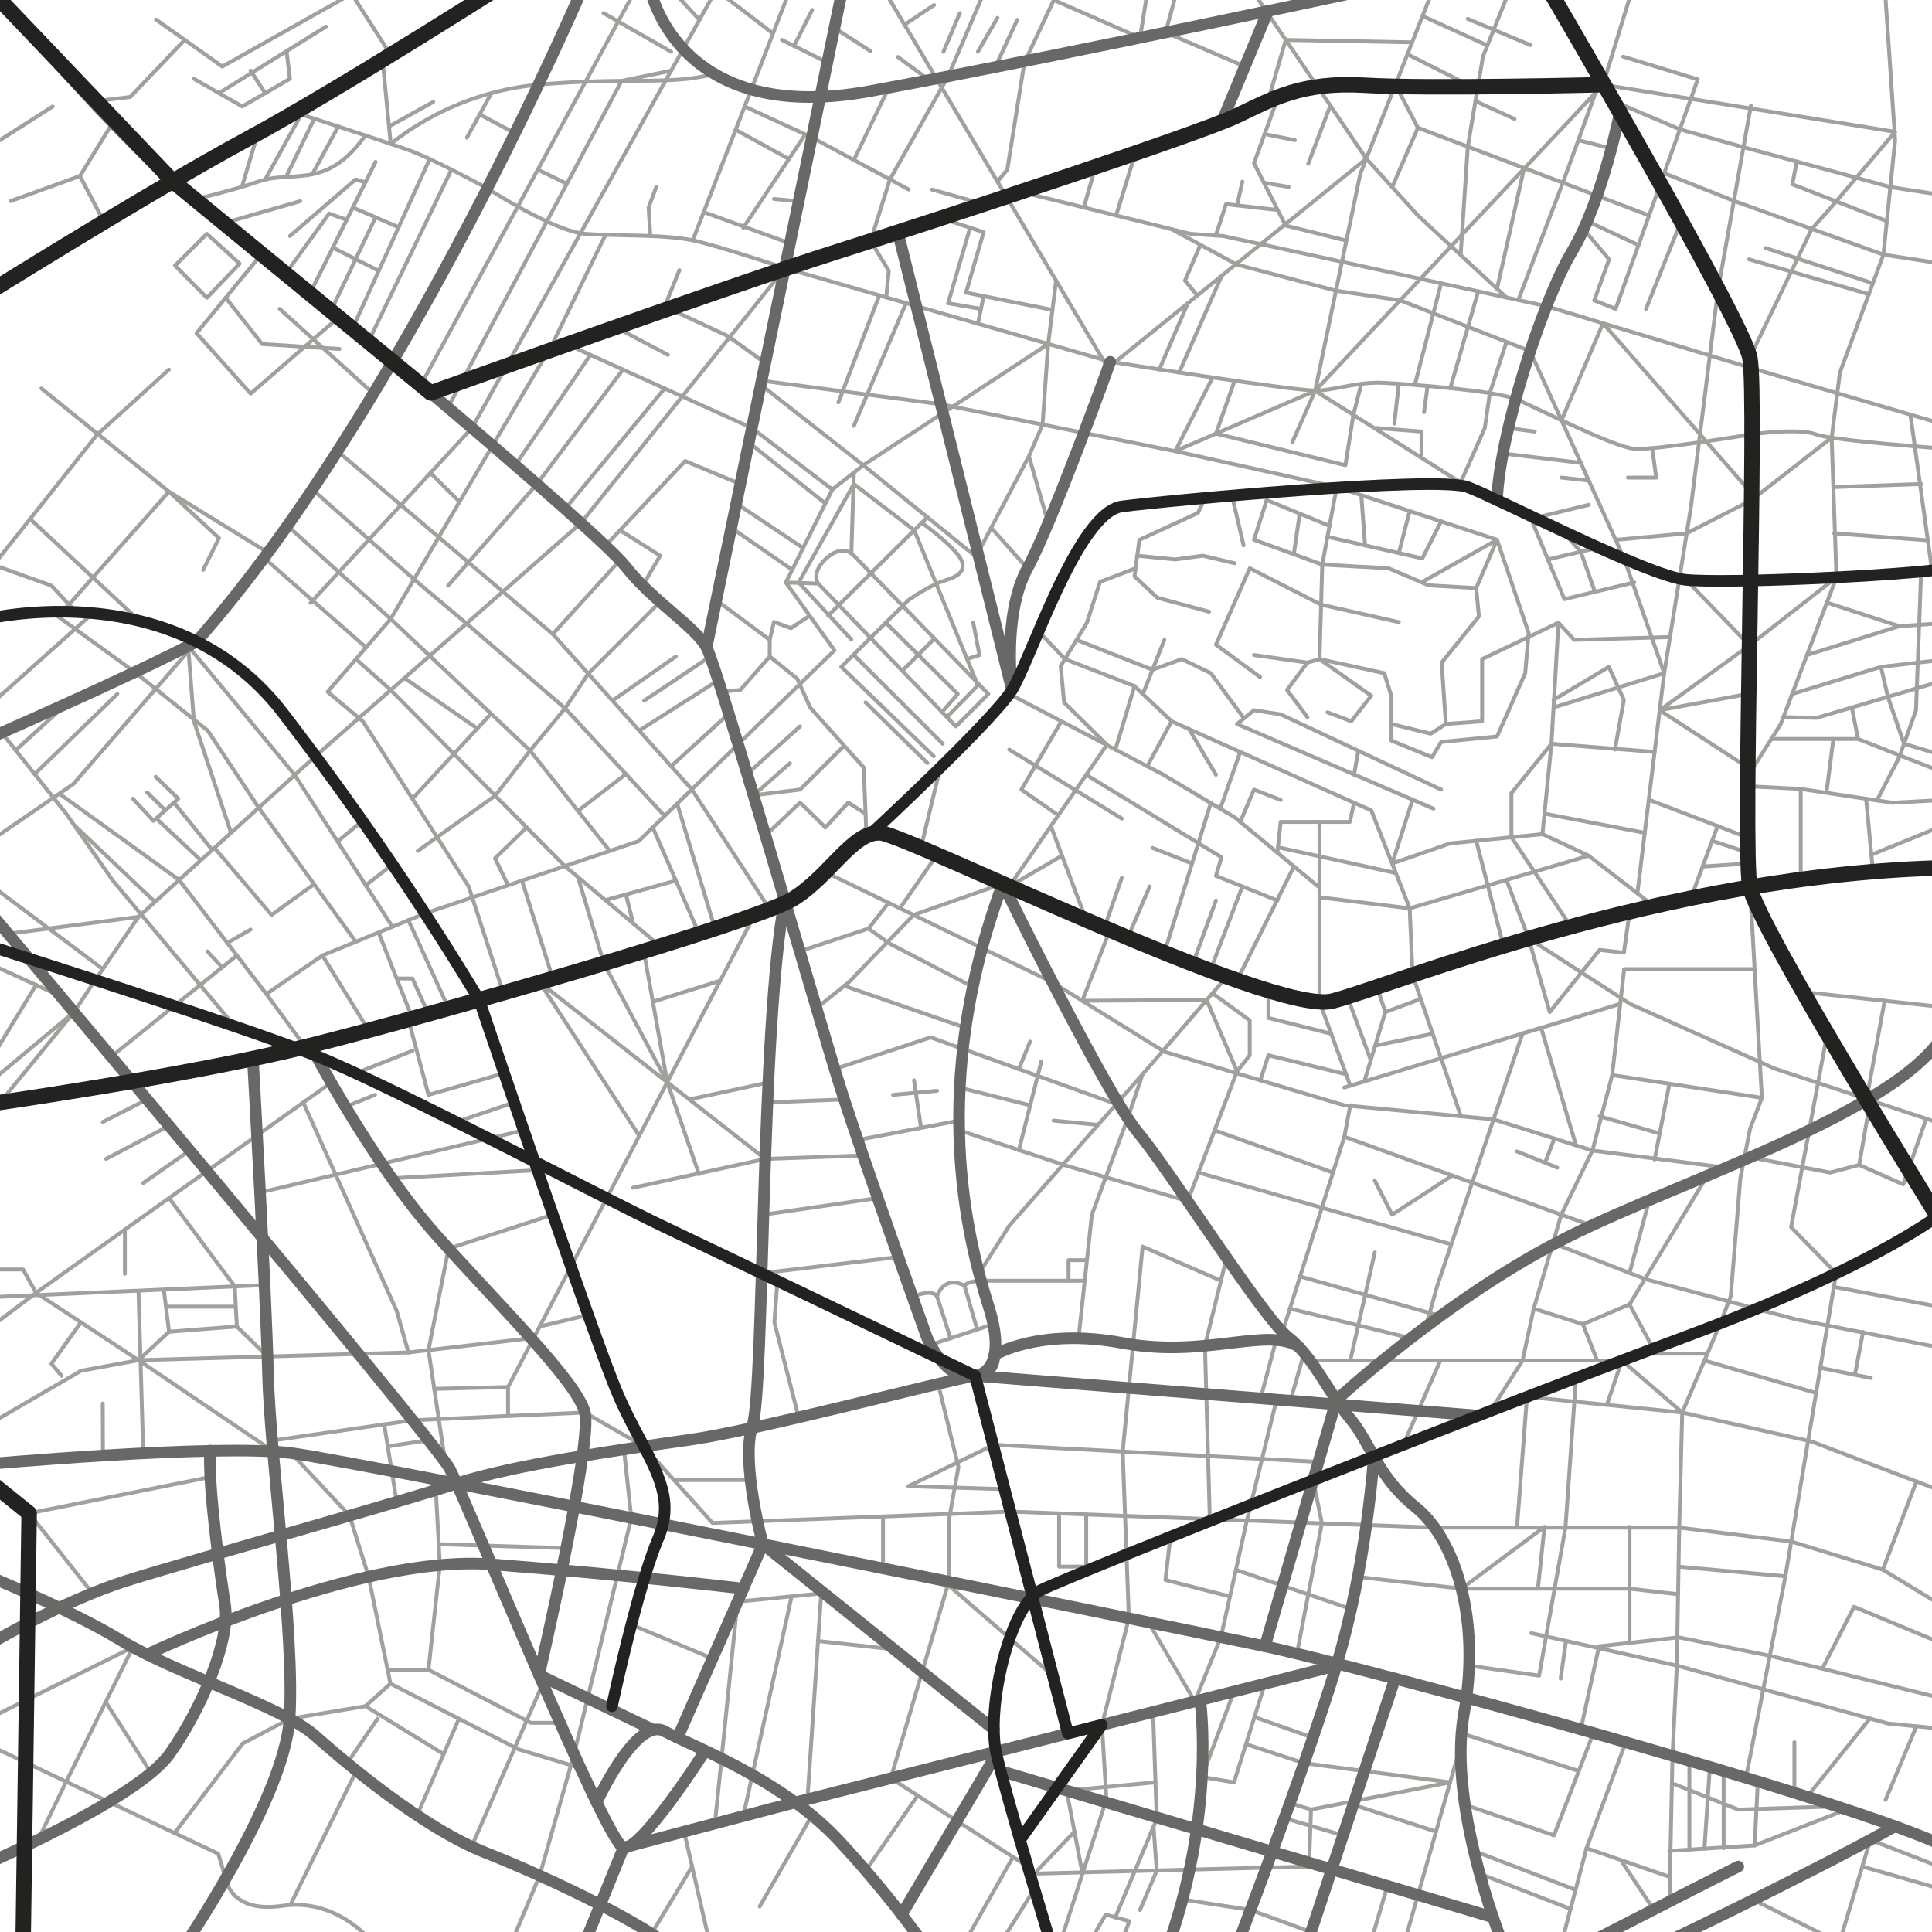 <svg id="OBJECTS" xmlns="http://www.w3.org/2000/svg" xmlns:xlink="http://www.w3.org/1999/xlink" width="500" height="500" viewBox="0 0 500 500">
  <defs>
    <style>
      .cls-1, .cls-3, .cls-4, .cls-5, .cls-6 {
        fill: none;
      }

      .cls-2 {
        clip-path: url(#clip-path);
      }

      .cls-3 {
        stroke: #a0a09c;
      }

      .cls-3, .cls-4, .cls-5, .cls-6 {
        stroke-linecap: round;
        stroke-linejoin: round;
      }

      .cls-4 {
        stroke: #686866;
      }

      .cls-4, .cls-5 {
        stroke-width: 3px;
      }

      .cls-5, .cls-6 {
        stroke: #222221;
      }

      .cls-6 {
        stroke-width: 4px;
      }
    </style>
    <clipPath id="clip-path">
      <rect class="cls-1" width="500" height="500"/>
    </clipPath>
  </defs>
  <g class="cls-2">
    <g>
      <g>
        <polyline class="cls-3" points="24.01 26.25 33.69 25.1 47.8 10.33"/>
        <polyline class="cls-3" points="40.36 5.05 57.53 17.22 100.53 -6.95"/>
        <polyline class="cls-3" points="50.19 20.39 62.69 27.55 75.03 20.39 74.19 13.39"/>
        <line class="cls-3" x1="84.36" y1="6.89" x2="56.67" y2="24.1"/>
        <line class="cls-3" x1="68.64" y1="24.1" x2="64.86" y2="18.29"/>
        <line class="cls-3" x1="92.03" x2="101.11" y2="14.19"/>
        <polyline class="cls-3" points="29.2 31.72 20.69 45.55 2.69 52.05"/>
        <line class="cls-3" x1="26.92" y1="57.43" x2="20.69" y2="45.56"/>
        <path class="cls-3" d="M76.28,29.06s22.08,7.18,28.91,9.57S126.1,48.74,126.1,48.74s17.13,11.1,25.26,11.76,21.45,0,29.31,2,22.45,6.88,22.45,6.88l34,9.82,50.15,14.4s48.77,7.83,53.89,7.49,10.59-2.36,17.08-2,28.38,1.93,34,4.2,25.43,12.53,30.9,12.87,30.29-3.76,30.29-3.76,12.05-1.71,16.49,0,34.43,3.78,34.43,3.78"/>
        <path class="cls-3" d="M50.19,51.65s9.68-2.32,14.67-4,5.3-1.6,11.42-2S88,44.17,94.56,35.06"/>
        <line class="cls-3" x1="66.75" y1="34.48" x2="62.61" y2="48.34"/>
        <line class="cls-3" x1="77.97" y1="29.61" x2="68.64" y2="46.43"/>
        <line class="cls-3" x1="81.34" y1="30.71" x2="74.07" y2="45.72"/>
        <line class="cls-3" x1="87.54" y1="32.74" x2="80.88" y2="44.99"/>
        <line class="cls-3" x1="97.2" y1="41.89" x2="80.33" y2="75.73"/>
        <line class="cls-3" x1="111.2" y1="41.16" x2="91.32" y2="84.8"/>
        <line class="cls-3" x1="91.32" y1="53.7" x2="103.16" y2="58.81"/>
        <line class="cls-3" x1="85.77" y1="80.21" x2="97.2" y2="56.25"/>
        <line class="cls-3" x1="86.14" y1="64.08" x2="98.02" y2="70.09"/>
        <line class="cls-3" x1="116.84" y1="43.89" x2="95.44" y2="88.23"/>
        <polyline class="cls-3" points="89.72 56.89 85.18 55.28 74.07 70.61"/>
        <path class="cls-3" d="M99,15.49l2.12,21.75a72.2,72.2,0,0,1,38.23-15.33c23.14-2.05,34.23.26,45.53-2.81"/>
        <line class="cls-3" x1="100.67" y1="32.74" x2="112.12" y2="26.37"/>
        <line class="cls-3" x1="133.26" y1="34.48" x2="124.15" y2="29.61"/>
        <line class="cls-3" x1="127.18" y1="24.1" x2="120.84" y2="35.6"/>
        <polyline class="cls-3" points="94.56 47.19 92.03 46.43 75.03 61.08"/>
        <line class="cls-3" x1="77.7" y1="52.06" x2="57.99" y2="57.73"/>
        <line class="cls-3" x1="165.42" y1="-4.44" x2="108.96" y2="99.57"/>
        <polyline class="cls-3" points="186.36 -4.45 122.14 110.76 80.36 156.03"/>
        <polyline class="cls-3" points="173.69 18.29 160.86 20.93 115.93 105.47"/>
        <line class="cls-3" x1="139.18" y1="43.89" x2="146.71" y2="47.56"/>
        <line class="cls-3" x1="156.19" y1="3.39" x2="173.69" y2="13.39"/>
        <line class="cls-3" x1="172.19" y1="-4.44" x2="181.02" y2="5.14"/>
        <line class="cls-3" x1="187.53" y1="-0.94" x2="199.69" y2="8.39"/>
        <line class="cls-3" x1="204.69" y1="-3.28" x2="179.27" y2="62.21"/>
        <line class="cls-3" x1="210.19" y1="2.56" x2="205.5" y2="11.89"/>
        <line class="cls-3" x1="214.11" y1="16.17" x2="202.36" y2="10.33"/>
        <polyline class="cls-3" points="168.3 61.08 167.86 53.7 169.86 48.34"/>
        <polyline class="cls-3" points="192.72 27.55 210.19 35.6 235.19 49.05"/>
        <line class="cls-3" x1="182.11" y1="54.89" x2="204.44" y2="62.98"/>
        <line class="cls-3" x1="208.23" y1="35.06" x2="192.36" y2="58.94"/>
        <line class="cls-3" x1="190.39" y1="33.57" x2="204.18" y2="41.16"/>
        <line class="cls-3" x1="206.7" y1="52.06" x2="200.3" y2="51.49"/>
        <line class="cls-3" x1="230.02" y1="22.68" x2="220.98" y2="41.41"/>
        <polyline class="cls-3" points="228.36 -3.28 286.71 95.23 353.6 41.06"/>
        <line class="cls-3" x1="254.56" y1="52.83" x2="241.19" y2="49.06"/>
        <polyline class="cls-3" points="264.17 49.65 308.03 60.51 316.53 61.08 400.22 79.24 453.14 95.23 504.36 110.22"/>
        <line class="cls-3" x1="283.51" y1="43.16" x2="280.49" y2="53.69"/>
        <line class="cls-3" x1="293.83" y1="39.63" x2="288.85" y2="55.76"/>
        <polyline class="cls-3" points="303.21 59.31 320.1 68.47 345.69 75.22 362.36 77.72 396.01 90.88 420.34 144.61 430.69 174.22 423.75 231.2"/>
        <polyline class="cls-3" points="348.19 62.21 332.71 58.37 324.53 42.22 330.77 25.1"/>
        <polyline class="cls-3" points="371.53 -4.45 352.03 45.05 340.36 101.13 379.86 126.06"/>
        <polyline class="cls-3" points="322.73 -4.45 353.6 41.06 366.95 55.76 389.86 76.99"/>
        <polyline class="cls-3" points="422.94 -4.45 414.86 21.91 340.36 101.13 304.15 116.77 243.47 104.62 197.11 98.52"/>
        <polyline class="cls-3" points="198.05 93.96 188.4 86.99 172 79.34 175.83 69.92"/>
        <line class="cls-3" x1="227.57" y1="76.47" x2="216.98" y2="104.14"/>
        <line class="cls-3" x1="234.47" y1="78.47" x2="220.98" y2="110.22"/>
        <polyline class="cls-3" points="196.89 99.57 223.41 120.4 271.26 89.04 273.32 72.62"/>
        <polyline class="cls-3" points="253.07 143.13 266.28 118.07 269.81 109.89 271.26 89.04"/>
        <line class="cls-3" x1="271.26" y1="135.29" x2="266.28" y2="118.07"/>
        <line class="cls-3" x1="265.86" y1="147.06" x2="256.52" y2="136.59"/>
        <polyline class="cls-3" points="242.88 56.25 254.56 60.09 250 75.73 272.37 80.21"/>
        <line class="cls-3" x1="253.07" y1="83.81" x2="254.56" y2="76.64"/>
        <polyline class="cls-3" points="251.05 58.94 245.37 78.47 253.82 79.94"/>
        <line class="cls-3" x1="316.19" y1="71.36" x2="305.15" y2="96.43"/>
        <line class="cls-3" x1="307.41" y1="78.47" x2="300.03" y2="95.64"/>
        <polyline class="cls-3" points="313.8 97.73 304.15 116.77 345.95 126.06 387.43 139.69 382.04 152.19 382.75 159.52 373.1 171.48 374.18 187.38 370.25 189.88 360.11 187.38"/>
        <polyline class="cls-3" points="368.1 150.59 387.43 139.69 395.61 163.8 394.72 174.22 387.43 190.6 372.96 192.03 370.6 195.96 360.11 191.67 360.11 180.24 358.25 174.22 341.49 170.57 342.2 146.12 345.95 126.06"/>
        <polyline class="cls-3" points="328.44 127.47 324.53 139.69 342.2 146.12 359.35 147.06 369.71 151.48 382.04 152.19"/>
        <polyline class="cls-3" points="372.96 134.93 368.1 144.51 343.55 138.93"/>
        <line class="cls-3" x1="352.3" y1="128.14" x2="353.28" y2="141.14"/>
        <line class="cls-3" x1="364.83" y1="132.26" x2="362.01" y2="143.13"/>
        <line class="cls-3" x1="344.08" y1="136.09" x2="327.82" y2="129.41"/>
        <line class="cls-3" x1="334.88" y1="143.13" x2="336.36" y2="132.92"/>
        <polyline class="cls-3" points="362.01 161.01 341.9 156.48 323.44 147.06 314.69 166.84 326.12 175.24"/>
        <polyline class="cls-3" points="324.53 169.52 338.35 171.48 333.09 178.56 338.35 185.6"/>
        <polyline class="cls-3" points="343.55 184.34 349.7 186.67 354.88 180.06 341.49 170.57 338.35 171.48"/>
        <polyline class="cls-3" points="321.84 141.14 318.8 128.14 311.86 128.87 310.02 132.75 294.86 139.72 293.61 149.16 299.51 154.69 312.91 158.31"/>
        <polyline class="cls-3" points="319.51 145.76 311.3 143.81 304.15 144.78 294.32 143.81"/>
        <polyline class="cls-3" points="293.89 147.06 284.68 150.59 281.29 161.15 274.5 172.38 275.39 181.84 286.47 192.74"/>
        <polyline class="cls-3" points="268.79 163.35 275.59 170.57 293.61 177.56 303.21 186.67 350.42 207.75 354.88 209.71 364.83 235.08 365.57 252.3 378.07 288.89"/>
        <polyline class="cls-3" points="261.19 179.6 300.94 200.42 319.51 211.5 341.49 229.72 341.49 259.26 349.45 280.97"/>
        <line class="cls-3" x1="261.19" y1="193.99" x2="290.32" y2="211.85"/>
        <polyline class="cls-3" points="274.68 186.67 264.32 204.35 273.32 210.6"/>
        <polyline class="cls-3" points="286.47 192.74 261.19 229.42 274.84 221.46"/>
        <line class="cls-3" x1="281.11" y1="238.11" x2="271.96" y2="213.79"/>
        <polyline class="cls-3" points="281.11 200.51 316.12 221.86 314.69 226.68 330.59 233.06"/>
        <line class="cls-3" x1="334.88" y1="224.24" x2="320.15" y2="253.71"/>
        <line class="cls-3" x1="313.36" y1="207.83" x2="301.34" y2="246.56"/>
        <line class="cls-3" x1="297.54" y1="229.42" x2="291.86" y2="242.67"/>
        <line class="cls-3" x1="308.5" y1="223.48" x2="298.26" y2="219.43"/>
        <line class="cls-3" x1="314.69" y1="233.06" x2="308.5" y2="250"/>
        <line class="cls-3" x1="321.52" y1="229.42" x2="313.36" y2="250.8"/>
        <line class="cls-3" x1="290.32" y1="227.2" x2="285.78" y2="240.11"/>
        <line class="cls-3" x1="293.61" y1="177.56" x2="288.66" y2="193.99"/>
        <line class="cls-3" x1="303.21" y1="186.67" x2="296.9" y2="198.31"/>
        <line class="cls-3" x1="307.73" y1="188.68" x2="314.69" y2="200.51"/>
        <line class="cls-3" x1="320.97" y1="194.6" x2="315.8" y2="209.29"/>
        <polyline class="cls-3" points="320.98 212.71 324.53 204.35 331.44 207.03"/>
        <polyline class="cls-3" points="330.59 220.68 331.44 212.71 349.35 212.71 350.42 207.75"/>
        <line class="cls-3" x1="341.49" y1="229.72" x2="341.49" y2="212.71"/>
        <line class="cls-3" x1="331.44" y1="219.43" x2="361.25" y2="225.95"/>
        <polyline class="cls-3" points="341.49 232.22 364.83 235.08 411.15 221.46 428.01 234.49"/>
        <polyline class="cls-3" points="406.53 239.81 391.15 216.68 391.15 205.25 401.51 192.49 403.32 161.15"/>
        <polyline class="cls-3" points="389.86 227.72 395.61 242.87 421.88 259.81 459.22 276.53 505.09 291.71"/>
        <line class="cls-3" x1="389.09" y1="244.79" x2="382.04" y2="217.6"/>
        <line class="cls-3" x1="295.77" y1="179.6" x2="301.34" y2="165.59"/>
        <polyline class="cls-3" points="278.6 165.59 298.26 173.33 305.85 170.57 313.36 174.22 321.84 185.77"/>
        <line class="cls-3" x1="351.49" y1="194.6" x2="350.42" y2="200.51"/>
        <polyline class="cls-3" points="372.96 204.35 331.44 184.88 324.53 183.81 320.15 187.38 370.96 209.28"/>
        <polyline class="cls-3" points="374.18 187.38 383.57 186.67 383.57 170.57 403.32 161.15 407.4 165.59 431.87 164.88"/>
        <polyline class="cls-3" points="402.05 183.1 430.69 174.22 437.6 131.29 444.64 74.9 453.13 27.33"/>
        <polyline class="cls-3" points="428.21 194.6 401.51 192.49 399.18 215.87"/>
        <line class="cls-3" x1="425.66" y1="215.54" x2="399.86" y2="210.6"/>
        <polyline class="cls-3" points="402.05 181.13 416.37 172.59 420.26 181.13 417.94 193.99"/>
        <polyline class="cls-3" points="365.57 206.96 360.29 223.48 375.25 218.28 399.18 215.87 411.15 221.46"/>
        <line class="cls-3" x1="243.35" y1="198.64" x2="238.33" y2="219.43"/>
        <line class="cls-3" x1="426.7" y1="206.96" x2="452.31" y2="216.78"/>
        <line class="cls-3" x1="437.6" y1="232.44" x2="444.51" y2="213.79"/>
        <line class="cls-3" x1="452.36" y1="220.68" x2="443.09" y2="217.6"/>
        <line class="cls-3" x1="452.31" y1="223.48" x2="441.05" y2="224.24"/>
        <polyline class="cls-3" points="452.36 198.64 429.52 183.81 452.76 167.02 475.28 149.4 474.03 113.27"/>
        <line class="cls-3" x1="452.31" y1="179.6" x2="429.52" y2="183.81"/>
        <polyline class="cls-3" points="418.13 139.72 436.51 138.02 453.31 129.41 474.03 113.27 476.17 96.43 487.43 65.91 490.46 36.27 487.78 -3.28"/>
        <polyline class="cls-3" points="414.86 21.91 490.46 34.12 474.56 52.88 468.85 59.31 452.86 92.56"/>
        <polyline class="cls-3" points="453.13 127.47 414.86 83.66 404.11 108.77"/>
        <line class="cls-3" x1="435.08" y1="57.23" x2="425.98" y2="79.94"/>
        <polyline class="cls-3" points="417.57 26.17 434.75 33.47 451.21 38.09 480.41 45.98 489.22 48.42 504.36 50.73"/>
        <polyline class="cls-3" points="504.93 68.59 487.43 65.91 448.73 51.99 430.69 44.81"/>
        <polyline class="cls-3" points="465.01 41.81 463.85 47.69 488.32 57.23"/>
        <line class="cls-3" x1="494.41" y1="107.31" x2="500" y2="147.62"/>
        <line class="cls-3" x1="474.47" y1="126.06" x2="497.2" y2="125.27"/>
        <line class="cls-3" x1="474.65" y1="138.02" x2="498.92" y2="139.83"/>
        <polyline class="cls-3" points="427.59 115.97 428.62 123.6 421.3 123.6"/>
        <line class="cls-3" x1="388.95" y1="117.36" x2="409.1" y2="119.79"/>
        <line class="cls-3" x1="411.18" y1="124.38" x2="404.11" y2="123.6"/>
        <line class="cls-3" x1="397.2" y1="134.03" x2="411.18" y2="130.65"/>
        <line class="cls-3" x1="390.35" y1="110.78" x2="397.2" y2="111.69"/>
        <polyline class="cls-3" points="389.86 88.48 385.56 101.74 384.26 110.78 378.01 124.89"/>
        <polyline class="cls-3" points="352.3 99.37 350.25 107.37 348.19 120.4 314.69 112.22 319.51 98.57"/>
        <line class="cls-3" x1="362.01" y1="99.37" x2="360.85" y2="109.64"/>
        <polyline class="cls-3" points="356.3 110.78 367.89 111.69 367.89 118.07"/>
        <line class="cls-3" x1="369.45" y1="99.89" x2="368.55" y2="106.68"/>
        <line class="cls-3" x1="372.96" y1="73.32" x2="366.22" y2="99.37"/>
        <line class="cls-3" x1="382.56" y1="75.4" x2="375.33" y2="100.44"/>
        <line class="cls-3" x1="340.36" y1="101.13" x2="334.46" y2="114.43"/>
        <line class="cls-3" x1="483.65" y1="76.14" x2="452.66" y2="67.12"/>
        <line class="cls-3" x1="484.69" y1="73.32" x2="456.9" y2="64.18"/>
        <polyline class="cls-3" points="409.83 59.31 416.43 67.12 412.59 77.75 418.13 79.94 439.38 20.54 420.08 14.65"/>
        <line class="cls-3" x1="410.75" y1="57.23" x2="424.03" y2="63.43"/>
        <polyline class="cls-3" points="361.14 21.91 366.95 33.06 426.77 55.76"/>
        <line class="cls-3" x1="360.29" y1="48.42" x2="366.95" y2="33.06"/>
        <polyline class="cls-3" points="378.01 66 379.86 37.95 382.56 21.91 383.77 14.65 391.45 -4.45"/>
        <line class="cls-3" x1="364.25" y1="14.03" x2="379.86" y2="21.91"/>
        <line class="cls-3" x1="368.15" y1="4.14" x2="384.73" y2="11.67"/>
        <line class="cls-3" x1="381.84" y1="26.17" x2="391.97" y2="30.78"/>
        <polyline class="cls-3" points="392.93 77.66 404.46 47.29 412.95 23.94"/>
        <line class="cls-3" x1="417.02" y1="38.45" x2="408.47" y2="36.27"/>
        <line class="cls-3" x1="394.41" y1="43.66" x2="387.43" y2="74.73"/>
        <line class="cls-3" x1="379.86" y1="4.88" x2="396.07" y2="11.67"/>
        <line class="cls-3" x1="344.29" y1="27.33" x2="338.56" y2="42.41"/>
        <polyline class="cls-3" points="328.14 26.17 332.75 10.33 365.46 10.95"/>
        <polyline class="cls-3" points="330.68 54.35 317.3 52.83 314.69 60.8"/>
        <polyline class="cls-3" points="310.67 63.36 306.67 72.62 309.87 76.47"/>
        <line class="cls-3" x1="320.14" y1="53.16" x2="321.53" y2="47"/>
        <line class="cls-3" x1="327.1" y1="47.29" x2="333.5" y2="48.37"/>
        <line class="cls-3" x1="328.14" y1="34.87" x2="335.1" y2="36.27"/>
        <polyline class="cls-3" points="274.27 -3.28 265.11 16.17 260.69 43.89 258.14 46.99"/>
        <polyline class="cls-3" points="305.15 -4.45 301.65 8.39 322.17 17.22"/>
        <polyline class="cls-3" points="272.72 0 295.04 9.76 297.32 -4.45"/>
        <line class="cls-3" x1="234.09" y1="6.39" x2="241.74" y2="1.29"/>
        <line class="cls-3" x1="248.4" y1="3.39" x2="244.17" y2="13.39"/>
        <polyline class="cls-3" points="253.82 0 245.37 19.75 230.31 46.43 225.31 62.36 230.02 70.09 229.36 76.99"/>
        <line class="cls-3" x1="258.14" y1="4.62" x2="253.07" y2="13.39"/>
        <line class="cls-3" x1="263.25" y1="5.14" x2="257.63" y2="17.22"/>
        <line class="cls-3" x1="215.95" y1="7.22" x2="225.31" y2="13.25"/>
        <line class="cls-3" x1="232.37" y1="14.74" x2="240.44" y2="20.7"/>
        <polyline class="cls-3" points="475.28 149.4 460.86 187.38 452.11 201.22"/>
        <polyline class="cls-3" points="504.36 161.15 491.53 162.06 472.8 155.95"/>
        <line class="cls-3" x1="467.64" y1="169.52" x2="491.53" y2="162.06"/>
        <polyline class="cls-3" points="497.2 147.62 495.86 183.81 491.53 195.96 485.84 206.96"/>
        <polyline class="cls-3" points="452.31 203.47 466.03 204.18 489.69 207.75 504.36 206.96"/>
        <polyline class="cls-3" points="458.41 191.25 480.86 191.25 504.36 200.48"/>
        <polyline class="cls-3" points="461.54 185.6 470.19 185.77 504.36 175.68"/>
        <line class="cls-3" x1="480.86" y1="191.25" x2="479.26" y2="183.1"/>
        <polyline class="cls-3" points="504.36 195.96 492.76 192.49 488.58 180.34 486.79 172.59 504.36 170.57"/>
        <line class="cls-3" x1="463.82" y1="179.6" x2="486.79" y2="172.59"/>
        <line class="cls-3" x1="474.47" y1="191.25" x2="472.79" y2="204.35"/>
        <line class="cls-3" x1="436.36" y1="150.06" x2="452.76" y2="167.02"/>
        <polyline class="cls-3" points="395.61 132.75 404.86 155.06 422.94 150.72"/>
        <line class="cls-3" x1="413.7" y1="141.7" x2="400.6" y2="144.78"/>
        <polyline class="cls-3" points="412.76 153.16 409.1 142.78 404.19 137.33"/>
        <line class="cls-3" x1="466.03" y1="204.18" x2="466.03" y2="227.2"/>
        <line class="cls-3" x1="482.95" y1="206.73" x2="484.72" y2="225.57"/>
        <line class="cls-3" x1="504.36" y1="213.07" x2="484.31" y2="221.21"/>
        <polyline class="cls-3" points="253.48 144.78 223.41 120.4 215.41 126.68 203.38 150.74 215.96 168.31 165.29 217.69 109.97 236.4 83.43 247.28 68.94 257.26 78.96 270.9"/>
        <polyline class="cls-3" points="0 285.31 19.13 261.94 24.66 253.62 35.84 237.29 81.69 195.65 150.33 135.37 203.12 69.42"/>
        <polyline class="cls-3" points="144.81 88.23 194.58 110.76 215.41 126.68"/>
        <polyline class="cls-3" points="130.25 256.94 121.28 229.42 93.91 186.67 84.79 179.05 101.11 160.18 127.47 115.32 142.95 89.04 156.68 60.8"/>
        <line class="cls-3" x1="152.78" y1="91.84" x2="133.35" y2="120.4"/>
        <polyline class="cls-3" points="161.21 95.66 138.95 125.27 115.96 151.55"/>
        <line class="cls-3" x1="172" y1="100.54" x2="146.24" y2="131.7"/>
        <polyline class="cls-3" points="156.68 141.23 177.31 119.32 191.59 125.27"/>
        <polyline class="cls-3" points="166.33 151.55 170.84 143.81 160.45 137.22"/>
        <line class="cls-3" x1="207.84" y1="141.82" x2="190.55" y2="130.28"/>
        <line class="cls-3" x1="213.61" y1="130.28" x2="193.8" y2="114.54"/>
        <line class="cls-3" x1="204.44" y1="147.06" x2="189.25" y2="136.59"/>
        <polyline class="cls-3" points="185.39 155.32 199.2 165.59 199.2 169.9 191.59 178.56 186.36 179.05"/>
        <polyline class="cls-3" points="224.23 216.29 223.54 198.64 209.67 183.11 206.34 175.68 199.2 169.9"/>
        <polyline class="cls-3" points="209.53 159.33 204.69 162.58 200.3 160.95 199.2 165.59"/>
        <line class="cls-3" x1="157.79" y1="83.89" x2="172.87" y2="91.84"/>
        <line class="cls-3" x1="111.39" y1="122.41" x2="118.92" y2="129.86"/>
        <polyline class="cls-3" points="87.36 116.77 143.06 164.1 179.04 204.29 199.2 235.33"/>
        <line class="cls-3" x1="185.03" y1="240.32" x2="175.25" y2="207.99"/>
        <line class="cls-3" x1="180.91" y1="241.66" x2="168.93" y2="214.14"/>
        <polyline class="cls-3" points="172 211.15 146.24 183.31 120.73 161.36 107.14 149.92 80.85 126.68"/>
        <polyline class="cls-3" points="74.39 136.05 101.11 160.18 137.19 194.26 157.79 220.22"/>
        <polyline class="cls-3" points="170.84 244.86 146.18 224.15 101.11 178.56 92.12 170.57"/>
        <line class="cls-3" x1="94.73" y1="167.56" x2="68.35" y2="144.39"/>
        <line class="cls-3" x1="127.08" y1="184.71" x2="106.73" y2="206.7"/>
        <line class="cls-3" x1="104.65" y1="175.48" x2="123.54" y2="188.54"/>
        <polyline class="cls-3" points="170.84 155.75 152.24 174.35 146.24 183.31 137.19 194.26 128.16 205.92 108.12 220.22"/>
        <polyline class="cls-3" points="136.29 214.14 128.1 222.12 131.48 229.12"/>
        <line class="cls-3" x1="135.08" y1="227.9" x2="143.06" y2="253.23"/>
        <polyline class="cls-3" points="149.56 226.99 156.29 249.31 172.68 280.07 180.91 303.88"/>
        <line class="cls-3" x1="149.56" y1="209.85" x2="161.99" y2="200.33"/>
        <line class="cls-3" x1="174.92" y1="169.9" x2="158.49" y2="181.33"/>
        <line class="cls-3" x1="166.7" y1="181.33" x2="183.81" y2="169.9"/>
        <line class="cls-3" x1="165.42" y1="189.07" x2="185.88" y2="176.05"/>
        <line class="cls-3" x1="173.69" y1="198.3" x2="188.61" y2="184.71"/>
        <line class="cls-3" x1="143.06" y1="164.1" x2="160.45" y2="144.96"/>
        <line class="cls-3" x1="156.68" y1="232.96" x2="174.92" y2="227.9"/>
        <line class="cls-3" x1="163.85" y1="238.99" x2="161.99" y2="231.49"/>
        <line class="cls-3" x1="207.05" y1="187.99" x2="193.36" y2="200.33"/>
        <polyline class="cls-3" points="204.44 197.53 195.01 205.83 207.05 204.35 218.36 193.09"/>
        <polyline class="cls-3" points="198.05 216.29 207.05 207.71 213.61 214.14 219.54 207.71 224.01 210.6"/>
        <polyline class="cls-3" points="101.56 239.84 76.28 200.56 48.68 167.18 50.19 186.67 59.79 215.54"/>
        <polyline class="cls-3" points="55.5 219.43 70.28 236.79 80.88 229.12"/>
        <polyline class="cls-3" points="92.08 243.73 66.95 209.03 53.75 189.07 34.87 173.94 13.3 158.31"/>
        <line class="cls-3" x1="64.86" y1="240.57" x2="59.36" y2="243.73"/>
        <polyline class="cls-3" points="68.94 257.26 46.36 227.74 15.95 205.83"/>
        <polyline class="cls-3" points="0 189.07 17.14 210.6 29.2 227.9 60.75 265.61"/>
        <line class="cls-3" x1="2.1" y1="241.66" x2="35.84" y2="237.29"/>
        <line class="cls-3" x1="26.59" y1="250.8" x2="-5.14" y2="226.99"/>
        <polyline class="cls-3" points="-5.14 219.43 18.97 202.92 52.57 164.1"/>
        <line class="cls-3" x1="8.96" y1="200.33" x2="30.37" y2="179.6"/>
        <line class="cls-3" x1="4.05" y1="194.16" x2="17.4" y2="182.01"/>
        <line class="cls-3" x1="23.81" y1="158.87" x2="-5.14" y2="184.71"/>
        <polyline class="cls-3" points="19.67 158.4 13.3 151.55 -5.14 144.96"/>
        <polyline class="cls-3" points="-5.14 150.58 25.11 112.5 43.71 95.66"/>
        <polyline class="cls-3" points="67.84 65.57 50.87 86.22 64.86 101.87 87.86 81.94"/>
        <line class="cls-3" x1="96.64" y1="101.87" x2="72.38" y2="79.94"/>
        <polyline class="cls-3" points="58.4 77.06 67.84 89.04 87.86 90.31"/>
        <polygon class="cls-3" points="53.54 60.51 45.29 68.73 53.54 77.06 62.01 68.23 53.54 60.51"/>
        <line class="cls-3" x1="-5.14" y1="39.52" x2="13.63" y2="27.56"/>
        <polyline class="cls-3" points="69.36 143.02 43.71 127.23 16.19 158.31"/>
        <line class="cls-3" x1="7.79" y1="134.3" x2="36.1" y2="160.69"/>
        <polyline class="cls-3" points="52.57 147.49 56.68 139.27 43.71 127.23 10.72 100.54"/>
        <polyline class="cls-3" points="34.38 206.7 39.72 212.45 46.15 206.7 40.27 201.02"/>
        <line class="cls-3" x1="38.08" y1="205.09" x2="42.78" y2="209.71"/>
        <line class="cls-3" x1="40.43" y1="211.81" x2="51.97" y2="222.64"/>
        <line class="cls-3" x1="45.02" y1="207.71" x2="54.49" y2="219.43"/>
        <line class="cls-3" x1="19.21" y1="213.57" x2="39.72" y2="233.06"/>
        <line class="cls-3" x1="93.8" y1="212.45" x2="87.36" y2="217.78"/>
        <line class="cls-3" x1="101.56" y1="223.72" x2="94.66" y2="229.12"/>
        <line class="cls-3" x1="83.43" y1="247.28" x2="95.4" y2="266.64"/>
        <line class="cls-3" x1="98.11" y1="241.66" x2="106.73" y2="263.56"/>
        <line class="cls-3" x1="105.7" y1="238.15" x2="116.09" y2="260.96"/>
        <polyline class="cls-3" points="102.67 253.23 106.73 253.23 110.89 262.41"/>
        <line class="cls-3" x1="61.3" y1="247.28" x2="28.78" y2="273.45"/>
        <line class="cls-3" x1="53.67" y1="246.23" x2="57.49" y2="250.35"/>
        <polyline class="cls-3" points="-5.14 248.29 15.67 257.82 19.13 261.94 -5.14 282.21"/>
        <line class="cls-3" x1="-2.28" y1="273.95" x2="9.33" y2="254.92"/>
        <polyline class="cls-3" points="-2.27 328.54 5.97 328.54 9.33 334.59 85.71 280.17"/>
        <line class="cls-3" x1="92.08" y1="277.75" x2="106.78" y2="271.93"/>
        <polyline class="cls-3" points="105.7 263.84 110.89 283.35 130.46 277.75"/>
        <line class="cls-3" x1="133.04" y1="285.31" x2="118.08" y2="290.38"/>
        <line class="cls-3" x1="135.52" y1="292.52" x2="67.3" y2="308.61"/>
        <polyline class="cls-3" points="78.49 285.31 102.67 339.28 105.7 350.02 137.41 346.33"/>
        <polyline class="cls-3" points="143.06 314.36 116.09 323.14 110.89 349.42 115.21 378.34"/>
        <polyline class="cls-3" points="70.42 372.83 106.78 367.57 151.36 365.56 166.61 374.33 184.39 394.14 261.48 391.2 371.27 395.34 434.58 395.34 463.56 398.95 487.27 406.23 504.36 416.61"/>
        <polyline class="cls-3" points="105.7 350.02 35.84 352.02 9.33 334.59 -2.27 343.31"/>
        <line class="cls-3" x1="-2.28" y1="335.7" x2="68.47" y2="332.58"/>
        <polyline class="cls-3" points="43.75 310.06 60.75 332.92 61.3 343.31 69.23 351.07"/>
        <line class="cls-3" x1="35.84" y1="334.14" x2="37.07" y2="376.11"/>
        <polyline class="cls-3" points="70.42 375.4 35.84 352.02 43.75 344.65 42.44 334.14"/>
        <line class="cls-3" x1="60.75" y1="338.17" x2="42.94" y2="338.17"/>
        <line class="cls-3" x1="61.3" y1="343.3" x2="43.75" y2="344.65"/>
        <polyline class="cls-3" points="20.94 342.23 13.3 352.93 15.95 356.06"/>
        <polyline class="cls-3" points="35.84 352.02 20.94 354.77 -5.14 369.94"/>
        <line class="cls-3" x1="26.64" y1="376.69" x2="26.59" y2="363.23"/>
        <line class="cls-3" x1="38.05" y1="284.53" x2="26.59" y2="290.38"/>
        <line class="cls-3" x1="43.75" y1="291.34" x2="27.45" y2="299.93"/>
        <line class="cls-3" x1="49.09" y1="297.73" x2="37.07" y2="306.17"/>
        <line class="cls-3" x1="32.32" y1="318.2" x2="32.32" y2="329.66"/>
        <line class="cls-3" x1="101.41" y1="304.93" x2="139.07" y2="302.84"/>
        <polyline class="cls-3" points="131.48 366.45 131.48 358.98 195.27 236.79"/>
        <line class="cls-3" x1="112.39" y1="359.44" x2="131.48" y2="358.97"/>
        <line class="cls-3" x1="139.66" y1="343.3" x2="152.19" y2="340.32"/>
        <polyline class="cls-3" points="165.43 293.95 139.66 254.22 198.05 299.93 163.85 307.38"/>
        <line class="cls-3" x1="166.61" y1="246.17" x2="172.68" y2="280.07"/>
        <line class="cls-3" x1="186.39" y1="253.8" x2="168.95" y2="259.26"/>
        <line class="cls-3" x1="199.2" y1="280.07" x2="178.37" y2="284.53"/>
        <line class="cls-3" x1="198.62" y1="285.31" x2="218.47" y2="284.53"/>
        <line class="cls-3" x1="223.35" y1="299.05" x2="198.05" y2="299.93"/>
        <line class="cls-3" x1="197.58" y1="314.36" x2="227.16" y2="310.06"/>
        <line class="cls-3" x1="197.12" y1="329.51" x2="232.5" y2="325.31"/>
        <polyline class="cls-3" points="206.68 366.81 200.41 342.23 201.2 331.45"/>
        <line class="cls-3" x1="89.41" y1="286.45" x2="97.04" y2="283.35"/>
        <line class="cls-3" x1="99.43" y1="368.63" x2="102.66" y2="388.68"/>
        <line class="cls-3" x1="110.89" y1="372.73" x2="100.35" y2="374.33"/>
        <polyline class="cls-3" points="75.36 376.06 90.47 392.24 95.4 408.05 101.05 435.72 134.18 452.73 150.22 457.58"/>
        <polyline class="cls-3" points="144.94 445.88 137.41 445.88 110.89 432.14 100.35 432.14"/>
        <polyline class="cls-3" points="101.05 435.72 94.58 441.56 74.94 444.82 62.81 451.22 45.17 474.39"/>
        <polyline class="cls-3" points="110.89 432.14 113.84 405.03 112.79 385.64"/>
        <line class="cls-3" x1="146.56" y1="400.65" x2="113.55" y2="399.63"/>
        <line class="cls-3" x1="89.86" y1="456.31" x2="97.71" y2="444.82"/>
        <line class="cls-3" x1="94.58" y1="441.56" x2="114.81" y2="453.96"/>
        <line class="cls-3" x1="118.77" y1="444.82" x2="107.95" y2="469.81"/>
        <line class="cls-3" x1="121.93" y1="478.18" x2="140.47" y2="435.72"/>
        <line class="cls-3" x1="92.57" y1="457.58" x2="75.36" y2="492.56"/>
        <path class="cls-3" d="M95.47,501.73s-8.72-10.52-22.37-8.5-14.68-7.07-14.68-7.07l-1.93-6.4-61.63-29.2"/>
        <polyline class="cls-3" points="9.86 476.15 17.12 461.11 34.39 426.29 -5.14 445.88"/>
        <polyline class="cls-3" points="23.91 412.31 7.54 391.64 54.44 382.25"/>
        <line class="cls-3" x1="39.09" y1="458.82" x2="27.35" y2="440.48"/>
        <polyline class="cls-3" points="161.48 375.09 163.38 392.83 148.57 453.96 139.66 485.42 131.2 505.56"/>
        <line class="cls-3" x1="183.86" y1="503.74" x2="177.05" y2="474.03"/>
        <line class="cls-3" x1="166.61" y1="503.74" x2="179.12" y2="483.06"/>
        <line class="cls-3" x1="210.13" y1="469.81" x2="196.61" y2="493.4"/>
        <polyline class="cls-3" points="213.24 412.31 190.87 414.52 185.02 471.93"/>
        <line class="cls-3" x1="192.36" y1="470" x2="204.87" y2="413.14"/>
        <line class="cls-3" x1="208.96" y1="465.67" x2="212.57" y2="411.78"/>
        <line class="cls-3" x1="231.38" y1="426.86" x2="211.62" y2="424.68"/>
        <line class="cls-3" x1="224.03" y1="484.14" x2="237.49" y2="464.69"/>
        <line class="cls-3" x1="262.16" y1="480.59" x2="248.04" y2="505.56"/>
        <line class="cls-3" x1="267.71" y1="488.89" x2="257.22" y2="505.56"/>
        <line class="cls-3" x1="163.38" y1="420.45" x2="184.39" y2="429.23"/>
        <polyline class="cls-3" points="392.59 395.34 395.18 361.49 435.36 365.56"/>
        <polyline class="cls-3" points="407.87 356.63 405.14 395.34 398.32 433.66 380.2 431.06"/>
        <polyline class="cls-3" points="504.36 386.6 468.83 373.07 435.36 365.56 419.75 352.1 415.86 363.58"/>
        <line class="cls-3" x1="487.27" y1="406.23" x2="495.97" y2="383.4"/>
        <polyline class="cls-3" points="409.11 447.58 413.82 426.06 434.41 423.74 458.03 428.52 504.36 439.97"/>
        <polyline class="cls-3" points="504.36 447.58 488.67 446.06 433.96 431.06 396.31 422.66"/>
        <line class="cls-3" x1="403.9" y1="434.42" x2="405.27" y2="424.66"/>
        <polyline class="cls-3" points="351.4 408.1 378.23 411.14 421.72 411.14 421.72 395.14"/>
        <polyline class="cls-3" points="452.86 229.6 453.64 242.67 455.97 284.12 452.9 292.18 450.39 305.04 447.91 335.47 445.22 342.49 435.36 365.56 434.58 395.34 433.96 431.06 432.84 454.41 432.04 492.11"/>
        <line class="cls-3" x1="462.05" y1="407.94" x2="434.41" y2="405.45"/>
        <polyline class="cls-3" points="504.36 426.06 479.83 415.84 471.6 431.88"/>
        <polyline class="cls-3" points="421.72 425.17 421.72 411.14 434.29 412.59"/>
        <polyline class="cls-3" points="378.23 411.14 399.72 395.14 398.01 411.14"/>
        <line class="cls-3" x1="424.47" y1="350.32" x2="441.87" y2="350.32"/>
        <line class="cls-3" x1="441.11" y1="352.1" x2="470.01" y2="360.51"/>
        <line class="cls-3" x1="471.1" y1="354" x2="484.17" y2="356.63"/>
        <line class="cls-3" x1="482.16" y1="344.71" x2="480.14" y2="355.31"/>
        <line class="cls-3" x1="504.36" y1="338.67" x2="474.62" y2="333.05"/>
        <polyline class="cls-3" points="503.54 349.05 464.8 341.46 425.91 331.07 402.26 321.89"/>
        <line class="cls-3" x1="505.09" y1="260.88" x2="466.62" y2="256.72"/>
        <line class="cls-3" x1="483.04" y1="284.65" x2="487.74" y2="259"/>
        <polyline class="cls-3" points="472.88 267.53 463.53 317.59 475.2 329.55 462.06 407.94 451.85 460.09"/>
        <polyline class="cls-3" points="454.1 250.8 420.33 250.8 417.23 278.23 412.12 297.76 404.06 314.34 396.93 338.67 394.04 352.1 385.73 365.14"/>
        <line class="cls-3" x1="363.17" y1="373.91" x2="372.76" y2="352.1"/>
        <polyline class="cls-3" points="339.05 352.1 394.04 352.1 419.75 352.1"/>
        <polyline class="cls-3" points="396.93 338.67 409.64 342.7 413.36 352.1"/>
        <polyline class="cls-3" points="427.84 349.05 421.72 337.58 441.87 304.23"/>
        <line class="cls-3" x1="409.64" y1="342.7" x2="421.72" y2="337.58"/>
        <line class="cls-3" x1="421.72" y1="329.45" x2="426.82" y2="310.58"/>
        <polyline class="cls-3" points="411.84 317.17 347.92 294.19 331.91 344.71"/>
        <line class="cls-3" x1="365.08" y1="346.33" x2="333.83" y2="338.67"/>
        <line class="cls-3" x1="372.76" y1="340.58" x2="336.46" y2="330.35"/>
        <polyline class="cls-3" points="375.08 321.89 342.1 312.56 310.17 303.46"/>
        <polyline class="cls-3" points="369.01 343.34 371.87 333.05 394.04 267.45 398.84 266 407.87 296.42"/>
        <polyline class="cls-3" points="446.68 302.19 412.12 297.76 386.52 289.69 347.92 286.06 301.34 272.19 272.38 254.22 214.07 225.95"/>
        <polyline class="cls-3" points="207.05 246.17 224.77 240.31 229.96 233.65"/>
        <line class="cls-3" x1="242.5" y1="221.21" x2="232.89" y2="235.08"/>
        <polyline class="cls-3" points="211.72 260.57 219.65 254.22 236.44 236.79 259.51 228.68"/>
        <polyline class="cls-3" points="224.77 240.31 229.96 244.06 251.77 255.4"/>
        <line class="cls-3" x1="218.5" y1="255.14" x2="249.9" y2="266"/>
        <line class="cls-3" x1="221.98" y1="295.02" x2="248.22" y2="290.01"/>
        <polyline class="cls-3" points="216.01 276.66 240.84 268.47 289.76 286.06"/>
        <line class="cls-3" x1="263.66" y1="297.73" x2="269.5" y2="274.67"/>
        <line class="cls-3" x1="263.66" y1="276.67" x2="266.58" y2="269.56"/>
        <polyline class="cls-3" points="252.89 330.35 261.19 317.22 297.54 275.91 317.48 252.76"/>
        <polyline class="cls-3" points="279.12 346.35 282.57 314.36 291.86 289.38 295.7 278.01"/>
        <polyline class="cls-3" points="281.11 326.12 276.54 326.12 276.54 331.45"/>
        <polyline class="cls-3" points="317.48 325.31 311.84 348.27 313.1 393.15"/>
        <polyline class="cls-3" points="259.97 385.39 235.1 384.63 257.21 373.91 341.21 378.34"/>
        <polyline class="cls-3" points="315.97 331.45 295.7 322.61 293.24 348.01 290.55 375.67 292.15 418.8 285.18 446.4 286.34 465.67 274.09 503.74"/>
        <polyline class="cls-3" points="282.71 501.42 286.15 495.51 292.28 497.22 289.79 503.74"/>
        <polyline class="cls-3" points="298.41 443.05 299.36 470.79 288.65 496.2"/>
        <polyline class="cls-3" points="295.03 494.31 299.36 484.14 298.53 472.76"/>
        <polyline class="cls-3" points="280.15 484.93 276.04 463.41 299.04 461.27"/>
        <line class="cls-3" x1="278.09" y1="474.03" x2="268.54" y2="483.99"/>
        <polyline class="cls-3" points="306.44 491.65 323.63 494.31 339.29 500"/>
        <line class="cls-3" x1="359.07" y1="488.09" x2="355.54" y2="500"/>
        <line class="cls-3" x1="363.17" y1="503.74" x2="378.08" y2="451.46"/>
        <line class="cls-3" x1="350.21" y1="467.06" x2="371.64" y2="474.03"/>
        <polyline class="cls-3" points="333.83 466.64 339.29 468.31 375.28 461.27 337.5 456.31 322.69 451.46"/>
        <line class="cls-3" x1="339.78" y1="449.72" x2="324.65" y2="444.37"/>
        <polyline class="cls-3" points="319.36 437.75 311.05 459.88 319.36 461.27 327.36 435.73"/>
        <polyline class="cls-3" points="297.2 419.83 309.2 440.32 315.97 423.69 322.69 393.51 330.38 362.23"/>
        <line class="cls-3" x1="326.16" y1="362.23" x2="330.38" y2="346.35"/>
        <line class="cls-3" x1="333.83" y1="363.01" x2="337.45" y2="350.32"/>
        <polyline class="cls-3" points="302.9 397.7 301.62 408.89 318.31 413.17"/>
        <line class="cls-3" x1="319.85" y1="406.27" x2="349.68" y2="416.41"/>
        <polyline class="cls-3" points="335.64 427.96 342.1 394.24 339.85 383.05"/>
        <polyline class="cls-3" points="274.09 391.68 274.09 405.44 281.11 405.44 281.11 391.94"/>
        <polyline class="cls-3" points="242.99 358.98 248.04 379.65 245.62 393.15 245.62 409.06 230.53 460.21 265.98 483.06"/>
        <line class="cls-3" x1="228.52" y1="392.46" x2="228.52" y2="406.27"/>
        <line class="cls-3" x1="272.49" y1="433.66" x2="245.3" y2="410.13"/>
        <polyline class="cls-3" points="412.37 448.5 402.17 475 379.12 467.06"/>
        <line class="cls-3" x1="378.23" y1="448.58" x2="408.58" y2="458.34"/>
        <polyline class="cls-3" points="420.74 450.89 410.59 478.31 403.9 503.74"/>
        <line class="cls-3" x1="381.43" y1="479.01" x2="407.76" y2="489.1"/>
        <line class="cls-3" x1="382.94" y1="484.92" x2="406.46" y2="494.04"/>
        <line class="cls-3" x1="427.86" y1="494.04" x2="419.91" y2="482.08"/>
        <line class="cls-3" x1="410.59" y1="478.31" x2="432.04" y2="485.72"/>
        <line class="cls-3" x1="453.76" y1="491.66" x2="481.62" y2="505.56"/>
        <polyline class="cls-3" points="475.2 505.56 484.04 476.15 504.36 484.06"/>
        <polyline class="cls-3" points="432.04 479.01 454.1 477.6 477.83 468.31"/>
        <line class="cls-3" x1="467.69" y1="465.01" x2="483.92" y2="444.75"/>
        <line class="cls-3" x1="487.98" y1="465.81" x2="495.97" y2="446.76"/>
        <line class="cls-3" x1="464.39" y1="450.89" x2="464.39" y2="463.97"/>
        <line class="cls-3" x1="454.93" y1="461.03" x2="454.1" y2="477.6"/>
        <line class="cls-3" x1="446.08" y1="458.34" x2="446.08" y2="478.31"/>
        <line class="cls-3" x1="442.57" y1="456.29" x2="441.11" y2="478.43"/>
        <line class="cls-3" x1="437.21" y1="456.29" x2="437.21" y2="478.68"/>
        <polyline class="cls-3" points="433.38 461.75 449.86 468.33 475.34 467.48"/>
        <line class="cls-3" x1="504.36" y1="489.48" x2="481.96" y2="483.06"/>
        <polyline class="cls-3" points="339.29 468.31 338.77 483.06 266.53 484.93"/>
        <line class="cls-3" x1="332.42" y1="470.55" x2="347.58" y2="475"/>
        <line class="cls-3" x1="174.43" y1="383.05" x2="194.24" y2="383.05"/>
        <polyline class="cls-3" points="287.41 240.31 280.08 259 312.28 258.8 320.15 277.26 307.35 310.86 275.75 301.62 248.25 292.52"/>
        <line class="cls-3" x1="344.98" y1="303.46" x2="314.34" y2="292.52"/>
        <line class="cls-3" x1="347.92" y1="294.19" x2="349.45" y2="286.06"/>
        <line class="cls-3" x1="348.69" y1="257.93" x2="354.61" y2="273.98"/>
        <line class="cls-3" x1="419.22" y1="259.82" x2="347.92" y2="281.44"/>
        <polyline class="cls-3" points="353.09 279.87 358.52 261.92 356.37 255.4"/>
        <line class="cls-3" x1="355.88" y1="270.63" x2="370.77" y2="267.53"/>
        <line class="cls-3" x1="366.95" y1="258.8" x2="358.52" y2="261.92"/>
        <polyline class="cls-3" points="313.79 257.05 323.43 264.07 323.43 273.11 320.15 277.26"/>
        <polyline class="cls-3" points="326.17 279.58 328.27 273.11 348.36 278.01"/>
        <polyline class="cls-3" points="344.52 267.53 328.27 263.45 328.27 256.38"/>
        <polyline class="cls-3" points="355.8 305.57 360.29 314.36 375.84 304.23"/>
        <line class="cls-3" x1="355.8" y1="324.14" x2="349.45" y2="352.1"/>
        <line class="cls-3" x1="392.59" y1="297.99" x2="403.02" y2="302.19"/>
        <line class="cls-3" x1="402.26" y1="294.65" x2="399.86" y2="300.92"/>
        <line class="cls-3" x1="417.23" y1="278.23" x2="455.97" y2="284.12"/>
        <line class="cls-3" x1="428.21" y1="300.09" x2="432.04" y2="280.48"/>
        <line class="cls-3" x1="413.97" y1="288.9" x2="429.52" y2="293.35"/>
        <polyline class="cls-3" points="452.9 299.5 473.63 303.46 481.15 301.48 483.84 285.97"/>
        <polyline class="cls-3" points="498.51 289.54 492.54 306.52 481.15 301.48"/>
        <polyline class="cls-3" points="395.61 242.87 401.06 261.92 413.98 245.83 420.26 246.56 421.75 235.95"/>
        <line class="cls-3" x1="248.22" y1="281.44" x2="266.58" y2="286.06"/>
        <line class="cls-3" x1="238.33" y1="291.71" x2="236.55" y2="279.58"/>
        <line class="cls-3" x1="242.5" y1="282.3" x2="231.12" y2="283.35"/>
        <line class="cls-3" x1="284.16" y1="291.12" x2="272.66" y2="290.01"/>
        <path class="cls-3" d="M236.55,335.47s4.51-1.93,5.95,0c0,0,1.64-5.6,7.11-2.73,0,0,.86-1.28,4.29-1.28h26.82"/>
        <line class="cls-3" x1="240.84" y1="348.05" x2="257.05" y2="342.7"/>
        <line class="cls-3" x1="242.5" y1="335.46" x2="245.99" y2="346.35"/>
        <line class="cls-3" x1="249.61" y1="332.73" x2="252.89" y2="344.07"/>
        <path class="cls-3" d="M255.77,179.6,247.38,188l-35.66-37s-2-2.88,2.34-6.67,6.92-.54,6.92-.54Z"/>
        <line class="cls-3" x1="211.72" y1="151.02" x2="203.39" y2="150.74"/>
        <line class="cls-3" x1="220.33" y1="143.22" x2="220.98" y2="122.31"/>
        <line class="cls-3" x1="240.01" y1="133.85" x2="214.31" y2="159.33"/>
        <path class="cls-3" d="M241.66,195.71l-23.95-23.12,17.4-17.27a49.52,49.52,0,0,1,7.65-4.44c3-1.2,6.93-1.75,6.32-5.12s-10.52-10.47-10.52-10.47"/>
        <polyline class="cls-3" points="229.24 161.15 247.87 179.6 243.79 184.27"/>
        <line class="cls-3" x1="241.82" y1="165.25" x2="233.51" y2="173.61"/>
        <line class="cls-3" x1="243.97" y1="192.49" x2="220.98" y2="169.52"/>
        <polyline class="cls-3" points="220.33 165.5 206.69 150.74 220.98 125.27 236.61 137.22 253.07 177.36 245.07 185.6"/>
        <line class="cls-3" x1="240.01" y1="197.47" x2="224.01" y2="181.78"/>
        <polyline class="cls-3" points="250.28 170.57 253.48 169.52 251.88 161.15"/>
      </g>
      <g>
        <path class="cls-4" d="M-5.14-6.94s36.5,44.5,59,61.5,101,83,108,92,18,15.5,21,21,29,96,34.5,113.5,22.5,65,22.5,65,5,12,12.5,10c0,0,9-.5,3.48-18s-15.68-57.26,3.67-109.38c0,0,26.64,54.38,35,64.38s32.35,48,38.85,53,10.5,14.5,16,21,7,15,17,23,17,28.5,12.5,53.5,11,62,11,62"/>
        <path class="cls-4" d="M419.22,29.06s-4.36,22.5-12.36,36S388,112.77,387.43,129.41"/>
        <path class="cls-4" d="M232.37,60.09,261.9,178.56s-2.54-19.5,4-31.5,21.43-53.42,21.43-53.42"/>
        <line class="cls-4" x1="182.86" y1="167.56" x2="218.36" y2="-4.44"/>
        <path class="cls-4" d="M167.86-4.44s5.9,37.5,57.45,28,137.05-28,137.05-28"/>
        <line class="cls-4" x1="328.14" y1="2.85" x2="316.19" y2="31.59"/>
        <path class="cls-4" d="M151.36-4.44S104.6,105.43,50.87,166"/>
        <path class="cls-4" d="M-5.14,233.06s117.5,139.5,121.5,147,40.5,97.21,45,98.1,20.83-24.6,20.83-24.6"/>
        <path class="cls-4" d="M154.42,466.46s10.23-22.4,17.58-18.4,30.66,12.46,45.51,28.73a279.75,279.75,0,0,1,23.28,28.77"/>
        <polyline class="cls-4" points="345.86 431.06 205.81 466.46 161.36 478.16 150.22 505.56"/>
        <line class="cls-4" x1="285.18" y1="446.4" x2="263.96" y2="476.15"/>
        <path class="cls-4" d="M-5.14,379.06s61-5.5,80.5-3,226,44.5,252,50,152.5,40,177,52.25"/>
        <path class="cls-4" d="M-5.14,426.86s20.5-12.3,38-17.8,70.62-20.26,85.31-25.13,43.22-8.87,60.71-11.37,64.48-15,73.48-16.5c0,0,4.87.1,5-5.4,0,0,11.68-7.1,33.1-3.1s37.2-4.2,45.56.9"/>
        <path class="cls-4" d="M257.22,447.58l-59.79-47.95s-5.82-21.29-2.7-30.68,2.09-103.89,8.36-135.89"/>
        <path class="cls-4" d="M80.36,270.56s16,30.5,32.5,49,36.5,38,38.5,46-11.86,67.93-11.86,67.93l29.36,14.09"/>
        <path class="cls-4" d="M-5.14,407.06s22.5,9,36.5,17.5,41.5,17,50,24.5,28,24,44.5,30.5,42.5,19,49.5,26"/>
        <path class="cls-4" d="M46.36,505.56s27.15-39.48,28.58-60.74-5.08-68.14-5.58-89.2S65.44,274,65.44,274"/>
        <path class="cls-4" d="M355.54,376.89s-1.68,27.67-9.68,54.17-26.5,74.5-26.5,74.5"/>
        <line class="cls-4" x1="361.03" y1="434.42" x2="337.45" y2="505.56"/>
        <path class="cls-4" d="M405.86,505.56s32-16.5,44-22.5"/>
        <path class="cls-4" d="M425.11,505.56s41.88-19.81,65.32-32.91"/>
        <line class="cls-4" x1="386.4" y1="496.2" x2="258.97" y2="458.34"/>
        <path class="cls-4" d="M310.6,440s4.28,29.59-9,65.59"/>
        <line class="cls-4" x1="233.35" y1="495.51" x2="257.88" y2="453.96"/>
        <line class="cls-4" x1="197.43" y1="399.63" x2="175.36" y2="449.72"/>
        <path class="cls-4" d="M38.05,428.17s54.47-26,89.14-23.33,65.17,6.29,65.17,6.29"/>
        <path class="cls-4" d="M-5.14,483.06s40.5-17.19,49-29.1,15.78-29.7,14.39-38.55-4.39-30.66-3.89-40"/>
        <polyline class="cls-4" points="276.1 447.58 252.36 356.06 382.59 366.36"/>
        <path class="cls-4" d="M327.36,426.06l18.5-63.72s28.93-26.78,60-42.28,89.54-33.5,98.54-55"/>
        <path class="cls-4" d="M-5.14,192.06s39-17,56-26"/>
        <path class="cls-5" d="M504.36,312.56s-16,14-68.5,33.5-158.64,61.5-166.57,65.5-14.17,30.37-11.41,42.4,14.84,51.6,14.84,51.6"/>
        <path class="cls-5" d="M-5.14,160.56s49.5-13,78,23.5A804.52,804.52,0,0,1,124,258.73s28.38,83.83,35.38,100.83,16.5,25.5,11,38.5-12,43.5-12,43.5"/>
        <path class="cls-5" d="M-5.14,244.06s66.5,21,86.5,29,74.79,37,90.64,44.5,80.36,38.5,80.36,38.5l24,92.56,8.79-2.22L264,476.15"/>
        <path class="cls-5" d="M225.31,215.87s31.63-29.31,36.59-37.31,17-46,28.46-47.5,81.5-8,89.5-5,46.5,23,56.5,24,55.5-1,68-3"/>
      </g>
      <g>
        <path class="cls-6" d="M-5.14,286.06s53.5-7.5,85.5-15.5,115.44-32,125-38,15.44-17.5,22.48-17,101.55,47.5,117.05,43.5,85.5-33,159.5-34.5"/>
        <polyline class="cls-6" points="-4.1 382.25 7.54 391.64 5.97 503.74"/>
        <path class="cls-6" d="M-5.14,77.06s44-27.5,69-41,71-43,71-43"/>
        <path class="cls-6" d="M414.86,21.91s-45,1.15-61.5.15-24,3.5-33.5,8-74.5,26-103,35-105.4,36.63-105.4,36.63L44.71,46.89,0,0"/>
        <path class="cls-6" d="M399.86-4.44s51,87,53,97-2,126.58,0,137,51.5,90,51.5,90"/>
      </g>
    </g>
  </g>
</svg>
